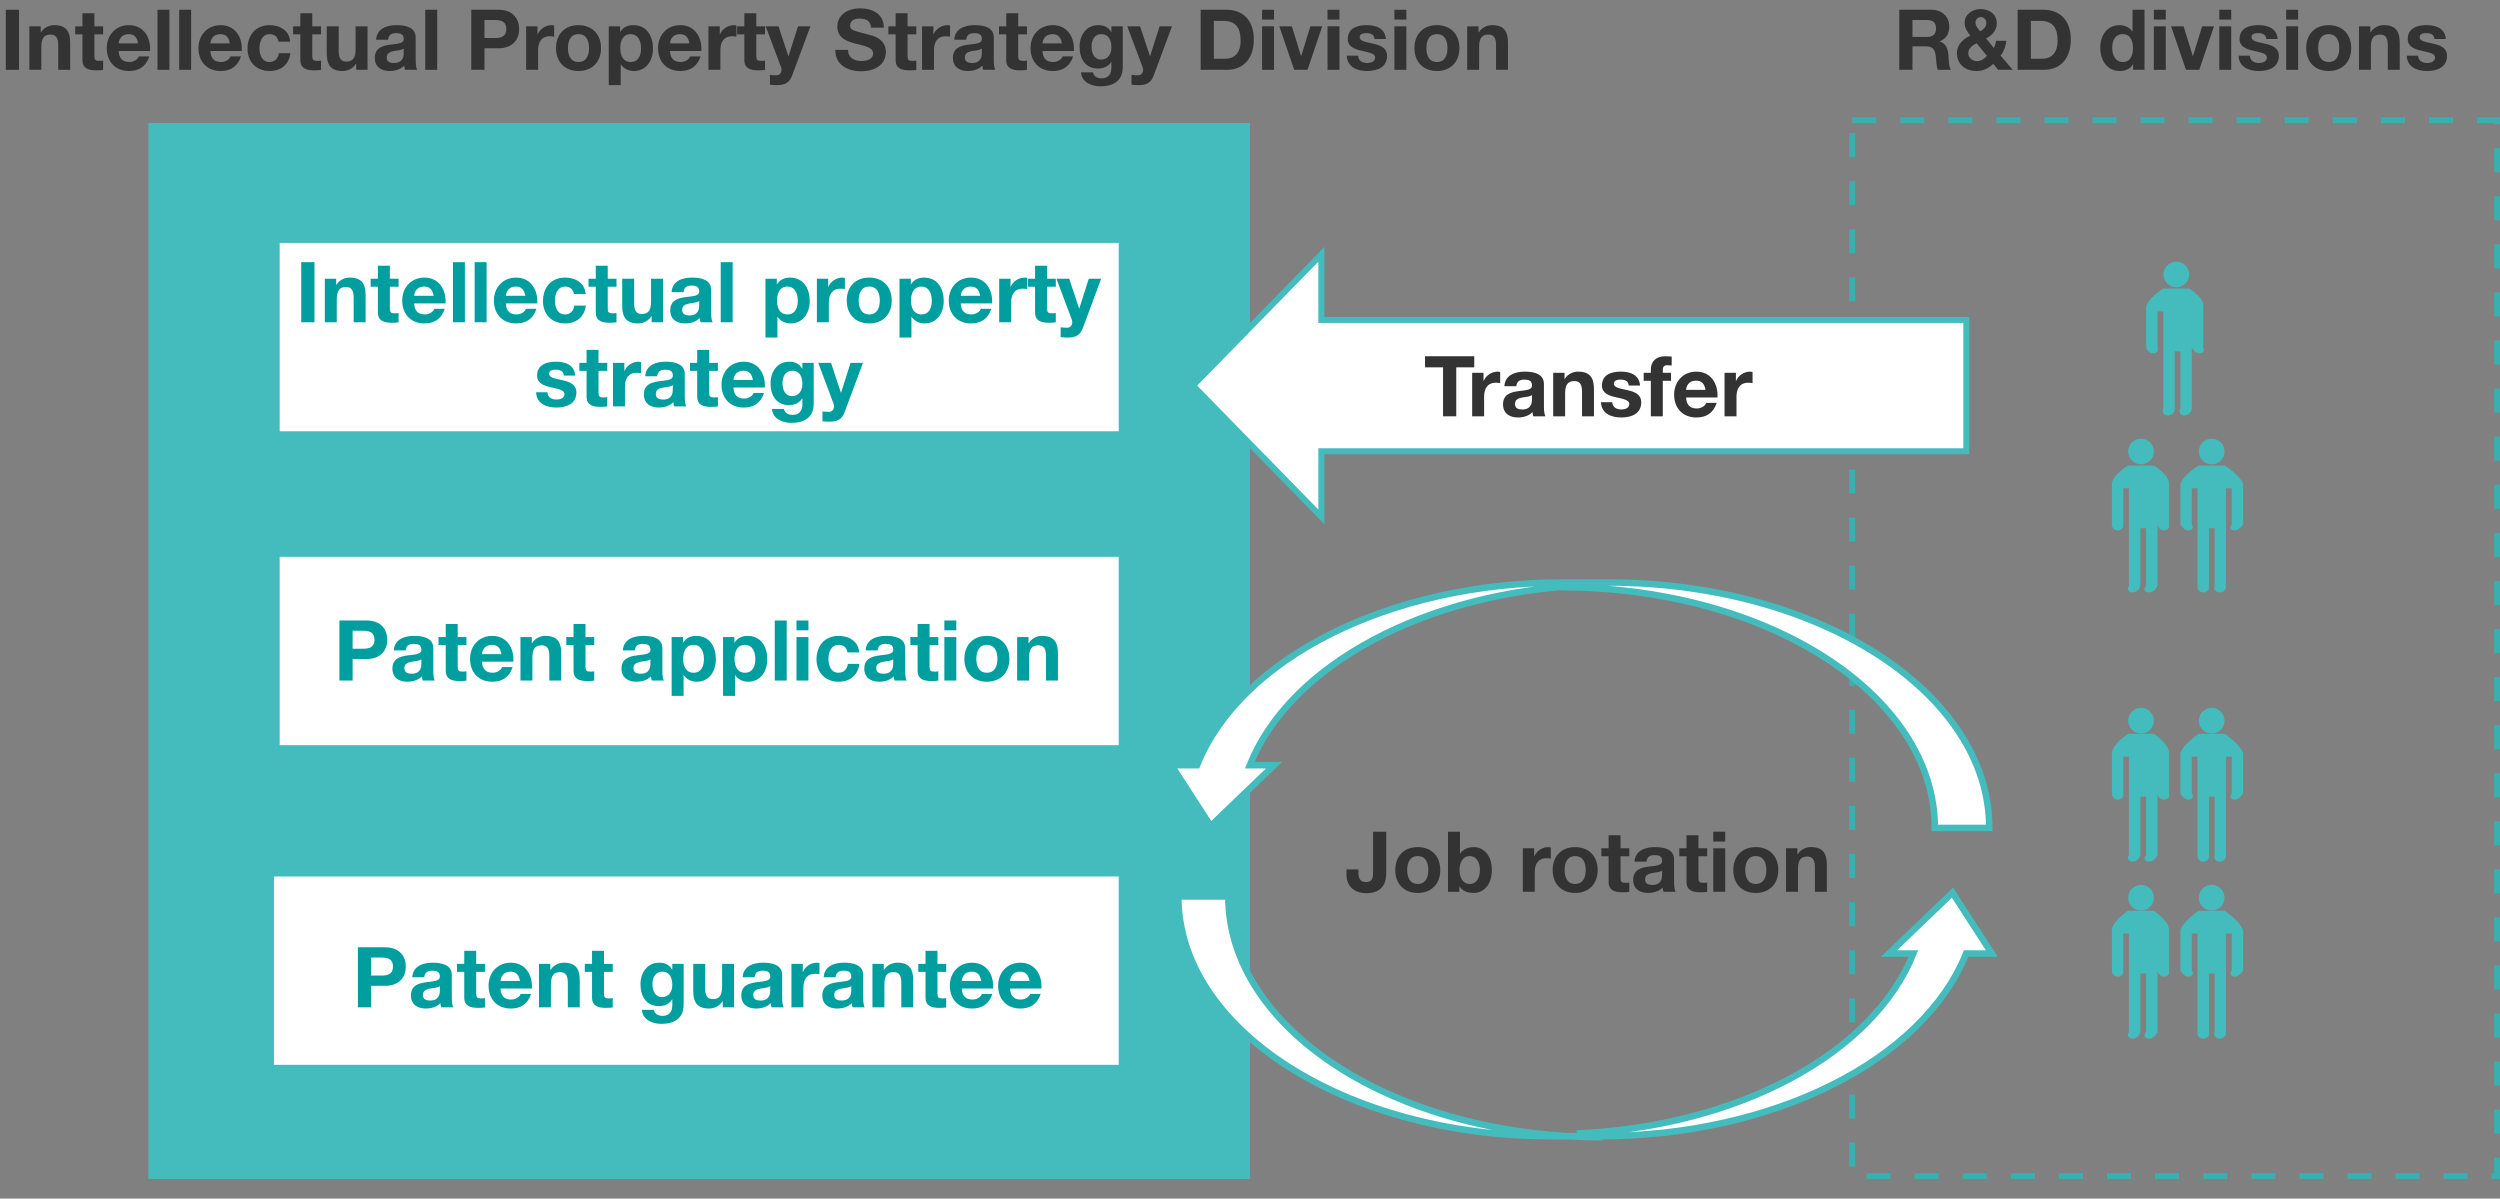 <?xml version="1.0" encoding="UTF-8"?>
<svg xmlns="http://www.w3.org/2000/svg" width="438" height="210" version="1.1" viewBox="0 0 438 210">
  <rect x="0" y="0" width="438" height="210" fill="#808080" stroke="none"/>
  <!-- Generator: Adobe Illustrator 28.7.1, SVG Export Plug-In . SVG Version: 1.2.0 Build 142)  -->
  <g>
    <g id="_主要素" data-name="主要素">
      <rect x="26" y="21.557" width="193" height="185" fill="#44bbbd"/>
      <rect x="324.5" y="21.057" width="113" height="185" fill="none" stroke="#39afaf" stroke-dasharray="4.211 4.211" stroke-miterlimit="8" stroke-width="1.053"/>
      <rect x="48" y="153.557" width="148" height="33" fill="#fff"/>
      <path d="M273.475,102.878c36.183,0,65.505,18.884,65.505,42.179h9.539c0-23.748-29.893-43-66.78-43h-7.87c-30.224,0-56.602,13.161-64.152,32h-4.502l6.894,10.667,11.114-10.667h-4.264c7.046-17.594,30.805-30.302,58.968-31.538" fill="#fff" stroke="#44bbbd" stroke-miterlimit="8" stroke-width="1.146"/>
      <path d="M280.706,199.235c-36.183,0-65.505-18.884-65.505-42.179h-8.762c0,23.196,29.197,42,65.227,42h8.647c30.224,0,56.602-13.161,64.152-32h4.502s-6.894-10.667-6.894-10.667l-11.114,10.667h4.264c-7.046,17.594-30.805,30.302-58.968,31.538" fill="#fff" stroke="#44bbbd" stroke-miterlimit="8" stroke-width="1.146"/>
      <rect x="49" y="42.557" width="147" height="33" fill="#fff"/>
      <rect x="49" y="97.557" width="147" height="33" fill="#fff"/>
      <polygon points="344.5 79.057 231.5 79.057 231.5 90.557 209.011 67.557 231.5 44.557 231.5 56.057 344.5 56.057 344.5 79.057" fill="#fff" stroke="#44bbbd" stroke-miterlimit="8" stroke-width="1.053"/>
      <g>
        <path d="M1.017,1.709h2.314v10.524H1.017V1.709Z" fill="#333"/>
        <path d="M5.144,4.613h1.99v1.061h.044c.531-.854,1.444-1.268,2.329-1.268,2.226,0,2.786,1.253,2.786,3.14v4.688h-2.093v-4.304c0-1.253-.368-1.872-1.341-1.872-1.135,0-1.621.634-1.621,2.182v3.994h-2.093v-7.62Z" fill="#333"/>
        <path d="M16.538,4.613h1.533v1.399h-1.533v3.773c0,.708.177.885.884.885.221,0,.428-.015.648-.059v1.636c-.354.059-.811.074-1.223.074-1.282,0-2.403-.295-2.403-1.813v-4.496h-1.268v-1.399h1.268v-2.285h2.093v2.285Z" fill="#333"/>
        <path d="M20.797,8.932c.059,1.326.708,1.931,1.872,1.931.84,0,1.518-.516,1.651-.987h1.842c-.589,1.798-1.842,2.564-3.567,2.564-2.403,0-3.892-1.65-3.892-4.009,0-2.285,1.577-4.024,3.892-4.024,2.594,0,3.847,2.182,3.7,4.525h-5.498ZM24.202,7.606c-.191-1.062-.648-1.622-1.666-1.622-1.327,0-1.71,1.032-1.739,1.622h3.405Z" fill="#333"/>
        <path d="M27.591,1.709h2.093v10.524h-2.093V1.709Z" fill="#333"/>
        <path d="M31.394,1.709h2.093v10.524h-2.093V1.709Z" fill="#333"/>
        <path d="M36.862,8.932c.059,1.326.708,1.931,1.872,1.931.84,0,1.518-.516,1.651-.987h1.842c-.589,1.798-1.842,2.564-3.567,2.564-2.403,0-3.892-1.65-3.892-4.009,0-2.285,1.577-4.024,3.892-4.024,2.594,0,3.847,2.182,3.7,4.525h-5.498ZM40.267,7.606c-.191-1.062-.648-1.622-1.666-1.622-1.327,0-1.71,1.032-1.739,1.622h3.405Z" fill="#333"/>
        <path d="M48.787,7.296c-.133-.855-.678-1.312-1.548-1.312-1.341,0-1.783,1.356-1.783,2.477,0,1.091.427,2.402,1.739,2.402.973,0,1.533-.619,1.666-1.548h2.02c-.266,2.02-1.666,3.125-3.67,3.125-2.299,0-3.847-1.621-3.847-3.906,0-2.373,1.415-4.127,3.892-4.127,1.798,0,3.449.943,3.582,2.89h-2.049Z" fill="#333"/>
        <path d="M54.711,4.613h1.533v1.399h-1.533v3.773c0,.708.177.885.884.885.221,0,.428-.015.648-.059v1.636c-.354.059-.811.074-1.223.074-1.282,0-2.403-.295-2.403-1.813v-4.496h-1.268v-1.399h1.268v-2.285h2.093v2.285Z" fill="#333"/>
        <path d="M64.395,12.234h-1.99v-1.062h-.044c-.531.855-1.444,1.268-2.329,1.268-2.226,0-2.786-1.253-2.786-3.14v-4.687h2.093v4.304c0,1.253.368,1.872,1.341,1.872,1.135,0,1.621-.634,1.621-2.182v-3.994h2.093v7.62Z" fill="#333"/>
        <path d="M65.898,6.956c.118-1.96,1.872-2.55,3.582-2.55,1.518,0,3.346.339,3.346,2.167v3.965c0,.693.074,1.386.266,1.695h-2.123c-.073-.236-.132-.486-.147-.737-.664.693-1.636.943-2.565.943-1.444,0-2.594-.722-2.594-2.284,0-1.725,1.297-2.138,2.594-2.314,1.282-.191,2.477-.147,2.477-1.002,0-.899-.619-1.032-1.356-1.032-.796,0-1.312.324-1.385,1.149h-2.093ZM70.733,8.504c-.354.31-1.091.324-1.74.442-.648.133-1.238.354-1.238,1.12,0,.781.604.973,1.282.973,1.636,0,1.695-1.297,1.695-1.754v-.781Z" fill="#333"/>
        <path d="M74.506,1.709h2.093v10.524h-2.093V1.709Z" fill="#333"/>
        <path d="M82.568,1.709h4.746c2.624,0,3.641,1.666,3.641,3.376s-1.017,3.375-3.641,3.375h-2.432v3.773h-2.314V1.709ZM84.882,6.662h1.798c1.076,0,2.034-.236,2.034-1.577s-.958-1.578-2.034-1.578h-1.798v3.155Z" fill="#333"/>
        <path d="M92.178,4.613h1.99v1.415h.03c.383-.959,1.415-1.622,2.432-1.622.147,0,.324.029.457.074v1.945c-.192-.044-.501-.073-.752-.073-1.533,0-2.063,1.105-2.063,2.446v3.435h-2.093v-7.62Z" fill="#333"/>
        <path d="M101.346,4.406c2.403,0,3.95,1.592,3.95,4.024,0,2.417-1.547,4.009-3.95,4.009-2.388,0-3.936-1.592-3.936-4.009,0-2.433,1.548-4.024,3.936-4.024ZM101.346,10.862c1.43,0,1.857-1.223,1.857-2.432,0-1.224-.428-2.447-1.857-2.447-1.415,0-1.842,1.224-1.842,2.447,0,1.209.427,2.432,1.842,2.432Z" fill="#333"/>
        <path d="M106.651,4.613h1.99v.973h.03c.501-.811,1.327-1.18,2.27-1.18,2.388,0,3.464,1.931,3.464,4.098,0,2.034-1.12,3.936-3.346,3.936-.914,0-1.784-.397-2.285-1.149h-.029v3.626h-2.093V4.613ZM112.312,8.445c0-1.209-.486-2.462-1.828-2.462-1.371,0-1.813,1.224-1.813,2.462s.472,2.417,1.828,2.417c1.371,0,1.813-1.179,1.813-2.417Z" fill="#333"/>
        <path d="M117.382,8.932c.059,1.326.708,1.931,1.872,1.931.84,0,1.518-.516,1.651-.987h1.842c-.589,1.798-1.842,2.564-3.567,2.564-2.403,0-3.892-1.65-3.892-4.009,0-2.285,1.577-4.024,3.892-4.024,2.594,0,3.847,2.182,3.7,4.525h-5.498ZM120.787,7.606c-.191-1.062-.648-1.622-1.666-1.622-1.327,0-1.71,1.032-1.739,1.622h3.405Z" fill="#333"/>
        <path d="M124.117,4.613h1.99v1.415h.03c.383-.959,1.415-1.622,2.432-1.622.147,0,.324.029.457.074v1.945c-.192-.044-.501-.073-.752-.073-1.533,0-2.063,1.105-2.063,2.446v3.435h-2.093v-7.62Z" fill="#333"/>
        <path d="M132.504,4.613h1.533v1.399h-1.533v3.773c0,.708.177.885.884.885.221,0,.428-.015.648-.059v1.636c-.354.059-.811.074-1.223.074-1.283,0-2.403-.295-2.403-1.813v-4.496h-1.268v-1.399h1.268v-2.285h2.093v2.285Z" fill="#333"/>
        <path d="M138.798,13.192c-.457,1.224-1.179,1.725-2.624,1.725-.428,0-.855-.029-1.283-.073v-1.725c.398.029.811.088,1.224.073.722-.073.958-.825.722-1.43l-2.683-7.148h2.24l1.725,5.218h.03l1.666-5.218h2.167l-3.184,8.578Z" fill="#333"/>
        <path d="M148.584,8.74c0,1.4,1.091,1.945,2.329,1.945.811,0,2.049-.235,2.049-1.312,0-1.135-1.577-1.327-3.125-1.739-1.562-.413-3.14-1.018-3.14-2.992,0-2.152,2.034-3.185,3.936-3.185,2.196,0,4.216.959,4.216,3.391h-2.241c-.074-1.268-.973-1.592-2.078-1.592-.737,0-1.592.31-1.592,1.193,0,.812.501.914,3.14,1.593.767.191,3.125.678,3.125,3.065,0,1.931-1.518,3.376-4.378,3.376-2.329,0-4.51-1.15-4.48-3.744h2.24Z" fill="#333"/>
        <path d="M159.005,4.613h1.533v1.399h-1.533v3.773c0,.708.177.885.884.885.221,0,.428-.015.648-.059v1.636c-.354.059-.811.074-1.223.074-1.283,0-2.403-.295-2.403-1.813v-4.496h-1.268v-1.399h1.268v-2.285h2.093v2.285Z" fill="#333"/>
        <path d="M161.54,4.613h1.99v1.415h.03c.383-.959,1.415-1.622,2.432-1.622.147,0,.324.029.457.074v1.945c-.192-.044-.501-.073-.752-.073-1.533,0-2.063,1.105-2.063,2.446v3.435h-2.093v-7.62Z" fill="#333"/>
        <path d="M167.185,6.956c.118-1.96,1.872-2.55,3.582-2.55,1.518,0,3.346.339,3.346,2.167v3.965c0,.693.074,1.386.265,1.695h-2.122c-.074-.236-.133-.486-.147-.737-.664.693-1.636.943-2.565.943-1.444,0-2.594-.722-2.594-2.284,0-1.725,1.297-2.138,2.594-2.314,1.282-.191,2.476-.147,2.476-1.002,0-.899-.619-1.032-1.356-1.032-.796,0-1.312.324-1.385,1.149h-2.093ZM172.019,8.504c-.354.31-1.09.324-1.739.442-.648.133-1.238.354-1.238,1.12,0,.781.604.973,1.282.973,1.636,0,1.695-1.297,1.695-1.754v-.781Z" fill="#333"/>
        <path d="M178.387,4.613h1.533v1.399h-1.533v3.773c0,.708.177.885.884.885.221,0,.428-.015.648-.059v1.636c-.354.059-.811.074-1.223.074-1.283,0-2.403-.295-2.403-1.813v-4.496h-1.268v-1.399h1.268v-2.285h2.093v2.285Z" fill="#333"/>
        <path d="M182.646,8.932c.059,1.326.708,1.931,1.872,1.931.84,0,1.518-.516,1.651-.987h1.842c-.589,1.798-1.842,2.564-3.567,2.564-2.403,0-3.892-1.65-3.892-4.009,0-2.285,1.578-4.024,3.892-4.024,2.594,0,3.847,2.182,3.7,4.525h-5.498ZM186.051,7.606c-.191-1.062-.648-1.622-1.666-1.622-1.327,0-1.71,1.032-1.739,1.622h3.405Z" fill="#333"/>
        <path d="M196.707,11.747c0,1.253-.442,3.375-3.95,3.375-1.503,0-3.257-.707-3.361-2.446h2.079c.191.781.825,1.046,1.562,1.046,1.164,0,1.695-.796,1.68-1.887v-1.002h-.029c-.457.796-1.371,1.18-2.285,1.18-2.285,0-3.258-1.739-3.258-3.833,0-1.975,1.135-3.773,3.272-3.773,1.002,0,1.769.339,2.27,1.224h.029v-1.017h1.99v7.134ZM194.717,8.327c0-1.238-.427-2.344-1.784-2.344-1.179,0-1.695,1.032-1.695,2.167,0,1.091.413,2.285,1.695,2.285,1.194,0,1.784-1.018,1.784-2.108Z" fill="#333"/>
        <path d="M202.146,13.192c-.457,1.224-1.179,1.725-2.624,1.725-.428,0-.855-.029-1.283-.073v-1.725c.398.029.811.088,1.224.073.722-.073.958-.825.722-1.43l-2.683-7.148h2.24l1.725,5.218h.03l1.666-5.218h2.167l-3.184,8.578Z" fill="#333"/>
        <path d="M210.355,1.709h4.54c2.727,0,4.775,1.71,4.775,5.203,0,3.052-1.562,5.321-4.775,5.321h-4.54V1.709ZM212.669,10.288h2.064c1.341,0,2.624-.826,2.624-3.154,0-2.123-.737-3.479-3.037-3.479h-1.651v6.634Z" fill="#333"/>
        <path d="M223.208,3.434h-2.093v-1.725h2.093v1.725ZM221.115,4.613h2.093v7.62h-2.093v-7.62Z" fill="#333"/>
        <path d="M229.075,12.234h-2.329l-2.609-7.62h2.196l1.606,5.203h.03l1.606-5.203h2.079l-2.58,7.62Z" fill="#333"/>
        <path d="M234.675,3.434h-2.093v-1.725h2.093v1.725ZM232.582,4.613h2.093v7.62h-2.093v-7.62Z" fill="#333"/>
        <path d="M237.947,9.757c.015.914.781,1.282,1.606,1.282.604,0,1.371-.235,1.371-.973,0-.634-.87-.854-2.374-1.179-1.208-.266-2.417-.693-2.417-2.034,0-1.946,1.68-2.447,3.316-2.447,1.666,0,3.199.561,3.361,2.433h-1.99c-.059-.811-.678-1.032-1.43-1.032-.472,0-1.165.089-1.165.708,0,.751,1.179.854,2.373,1.135,1.224.28,2.417.722,2.417,2.137,0,2.005-1.739,2.653-3.479,2.653-1.769,0-3.493-.663-3.582-2.683h1.99Z" fill="#333"/>
        <path d="M246.392,3.434h-2.093v-1.725h2.093v1.725ZM244.299,4.613h2.093v7.62h-2.093v-7.62Z" fill="#333"/>
        <path d="M251.743,4.406c2.403,0,3.95,1.592,3.95,4.024,0,2.417-1.547,4.009-3.95,4.009-2.388,0-3.936-1.592-3.936-4.009,0-2.433,1.548-4.024,3.936-4.024ZM251.743,10.862c1.43,0,1.857-1.223,1.857-2.432,0-1.224-.428-2.447-1.857-2.447-1.415,0-1.842,1.224-1.842,2.447,0,1.209.427,2.432,1.842,2.432Z" fill="#333"/>
        <path d="M257.049,4.613h1.99v1.061h.044c.531-.854,1.444-1.268,2.329-1.268,2.226,0,2.786,1.253,2.786,3.14v4.688h-2.093v-4.304c0-1.253-.368-1.872-1.341-1.872-1.135,0-1.621.634-1.621,2.182v3.994h-2.093v-7.62Z" fill="#333"/>
      </g>
      <g>
        <path d="M252.822,64.358h-3.155v-1.945h8.623v1.945h-3.154v8.579h-2.314v-8.579Z" fill="#333"/>
        <path d="M257.921,65.317h1.99v1.415h.03c.383-.959,1.415-1.622,2.432-1.622.147,0,.324.029.457.074v1.945c-.192-.044-.501-.073-.752-.073-1.533,0-2.063,1.105-2.063,2.446v3.435h-2.093v-7.62Z" fill="#333"/>
        <path d="M263.567,67.659c.118-1.96,1.872-2.55,3.582-2.55,1.518,0,3.346.339,3.346,2.167v3.965c0,.693.074,1.386.266,1.695h-2.123c-.073-.236-.132-.486-.147-.737-.664.693-1.636.943-2.565.943-1.444,0-2.594-.722-2.594-2.284,0-1.725,1.297-2.138,2.594-2.314,1.282-.191,2.477-.147,2.477-1.002,0-.899-.619-1.032-1.356-1.032-.796,0-1.312.324-1.385,1.149h-2.093ZM268.402,69.207c-.354.31-1.091.324-1.74.442-.648.133-1.238.354-1.238,1.12,0,.781.604.973,1.282.973,1.636,0,1.695-1.297,1.695-1.754v-.781Z" fill="#333"/>
        <path d="M272.115,65.317h1.99v1.061h.044c.531-.854,1.444-1.268,2.329-1.268,2.226,0,2.786,1.253,2.786,3.14v4.688h-2.093v-4.304c0-1.253-.368-1.872-1.341-1.872-1.135,0-1.621.634-1.621,2.182v3.994h-2.093v-7.62Z" fill="#333"/>
        <path d="M282.477,70.46c.015.914.781,1.282,1.606,1.282.604,0,1.371-.235,1.371-.973,0-.634-.87-.854-2.374-1.179-1.208-.266-2.417-.693-2.417-2.034,0-1.946,1.68-2.447,3.316-2.447,1.666,0,3.199.561,3.361,2.433h-1.99c-.059-.811-.678-1.032-1.43-1.032-.472,0-1.165.089-1.165.708,0,.751,1.179.854,2.374,1.135,1.223.28,2.417.722,2.417,2.137,0,2.005-1.739,2.653-3.479,2.653-1.769,0-3.493-.663-3.582-2.683h1.99Z" fill="#333"/>
        <path d="M289.227,66.716h-1.253v-1.399h1.253v-.59c0-1.342.84-2.314,2.55-2.314.369,0,.752.044,1.105.059v1.562c-.25-.029-.501-.044-.766-.044-.56,0-.796.236-.796.87v.457h1.444v1.399h-1.444v6.221h-2.093v-6.221Z" fill="#333"/>
        <path d="M295.403,69.635c.059,1.326.708,1.931,1.872,1.931.84,0,1.518-.516,1.651-.987h1.842c-.589,1.798-1.842,2.564-3.567,2.564-2.403,0-3.892-1.65-3.892-4.009,0-2.285,1.578-4.024,3.892-4.024,2.594,0,3.847,2.182,3.7,4.525h-5.498ZM298.808,68.309c-.191-1.062-.648-1.622-1.666-1.622-1.327,0-1.71,1.032-1.739,1.622h3.405Z" fill="#333"/>
        <path d="M302.139,65.317h1.99v1.415h.03c.383-.959,1.415-1.622,2.432-1.622.147,0,.324.029.457.074v1.945c-.192-.044-.501-.073-.752-.073-1.533,0-2.063,1.105-2.063,2.446v3.435h-2.093v-7.62Z" fill="#333"/>
      </g>
      <g>
        <path d="M242.873,152.923c0,1.356-.368,3.567-3.508,3.567-1.754,0-3.464-.958-3.464-3.258v-.914h2.093v.472c0,1.018.25,1.754,1.341,1.754,1.224,0,1.224-.987,1.224-1.725v-7.104h2.314v7.208Z" fill="#333"/>
        <path d="M248.385,148.412c2.403,0,3.95,1.592,3.95,4.024,0,2.417-1.547,4.009-3.95,4.009-2.388,0-3.936-1.592-3.936-4.009,0-2.433,1.548-4.024,3.936-4.024ZM248.385,154.868c1.43,0,1.857-1.223,1.857-2.432,0-1.224-.428-2.447-1.857-2.447-1.415,0-1.842,1.224-1.842,2.447,0,1.209.427,2.432,1.842,2.432Z" fill="#333"/>
        <path d="M253.691,145.715h2.093v3.832h.029c.516-.781,1.459-1.135,2.403-1.135,1.518,0,3.154,1.224,3.154,4.01,0,2.801-1.636,4.023-3.154,4.023-1.121,0-2.049-.339-2.506-1.179h-.03v.973h-1.99v-10.524ZM257.495,149.989c-1.238,0-1.784,1.165-1.784,2.447,0,1.268.545,2.432,1.784,2.432s1.783-1.164,1.783-2.432c0-1.282-.545-2.447-1.783-2.447Z" fill="#333"/>
        <path d="M266.794,148.619h1.99v1.415h.03c.383-.959,1.415-1.622,2.432-1.622.147,0,.324.029.457.074v1.945c-.192-.044-.501-.073-.752-.073-1.533,0-2.063,1.105-2.063,2.446v3.435h-2.093v-7.62Z" fill="#333"/>
        <path d="M275.962,148.412c2.403,0,3.95,1.592,3.95,4.024,0,2.417-1.547,4.009-3.95,4.009-2.388,0-3.936-1.592-3.936-4.009,0-2.433,1.548-4.024,3.936-4.024ZM275.962,154.868c1.43,0,1.857-1.223,1.857-2.432,0-1.224-.428-2.447-1.857-2.447-1.415,0-1.842,1.224-1.842,2.447,0,1.209.427,2.432,1.842,2.432Z" fill="#333"/>
        <path d="M283.921,148.619h1.533v1.399h-1.533v3.773c0,.708.177.885.884.885.221,0,.428-.015.648-.059v1.636c-.354.059-.811.074-1.223.074-1.282,0-2.403-.295-2.403-1.813v-4.496h-1.268v-1.399h1.268v-2.285h2.093v2.285Z" fill="#333"/>
        <path d="M286.368,150.962c.118-1.96,1.872-2.55,3.582-2.55,1.518,0,3.346.339,3.346,2.167v3.965c0,.693.074,1.386.265,1.695h-2.122c-.074-.236-.133-.486-.147-.737-.664.693-1.636.943-2.565.943-1.444,0-2.594-.722-2.594-2.284,0-1.725,1.297-2.138,2.594-2.314,1.282-.191,2.476-.147,2.476-1.002,0-.899-.619-1.032-1.356-1.032-.796,0-1.312.324-1.385,1.149h-2.093ZM291.203,152.51c-.354.31-1.09.324-1.739.442-.648.133-1.238.354-1.238,1.12,0,.781.604.973,1.282.973,1.636,0,1.695-1.297,1.695-1.754v-.781Z" fill="#333"/>
        <path d="M297.57,148.619h1.533v1.399h-1.533v3.773c0,.708.177.885.884.885.221,0,.428-.015.648-.059v1.636c-.354.059-.811.074-1.223.074-1.282,0-2.403-.295-2.403-1.813v-4.496h-1.268v-1.399h1.268v-2.285h2.093v2.285Z" fill="#333"/>
        <path d="M302.256,147.44h-2.093v-1.725h2.093v1.725ZM300.164,148.619h2.093v7.62h-2.093v-7.62Z" fill="#333"/>
        <path d="M307.607,148.412c2.403,0,3.95,1.592,3.95,4.024,0,2.417-1.547,4.009-3.95,4.009-2.388,0-3.936-1.592-3.936-4.009,0-2.433,1.548-4.024,3.936-4.024ZM307.607,154.868c1.43,0,1.857-1.223,1.857-2.432,0-1.224-.428-2.447-1.857-2.447-1.415,0-1.842,1.224-1.842,2.447,0,1.209.427,2.432,1.842,2.432Z" fill="#333"/>
        <path d="M312.913,148.619h1.99v1.061h.044c.531-.854,1.444-1.268,2.329-1.268,2.226,0,2.786,1.253,2.786,3.14v4.688h-2.093v-4.304c0-1.253-.368-1.872-1.341-1.872-1.135,0-1.621.634-1.621,2.182v3.994h-2.093v-7.62Z" fill="#333"/>
      </g>
      <g>
        <path d="M59.465,108.707h4.746c2.624,0,3.641,1.666,3.641,3.376s-1.017,3.375-3.641,3.375h-2.432v3.773h-2.314v-10.524ZM61.779,113.66h1.798c1.076,0,2.034-.236,2.034-1.577s-.958-1.578-2.034-1.578h-1.798v3.155Z" fill="#009e9f"/>
        <path d="M68.986,113.954c.118-1.96,1.872-2.55,3.582-2.55,1.518,0,3.346.339,3.346,2.167v3.965c0,.693.074,1.386.265,1.695h-2.122c-.074-.236-.133-.486-.147-.737-.664.693-1.636.943-2.565.943-1.444,0-2.594-.722-2.594-2.284,0-1.725,1.297-2.138,2.594-2.314,1.282-.191,2.476-.147,2.476-1.002,0-.899-.619-1.032-1.356-1.032-.796,0-1.312.324-1.385,1.149h-2.093ZM73.821,115.502c-.354.31-1.09.324-1.739.442-.648.133-1.238.354-1.238,1.12,0,.781.604.973,1.282.973,1.636,0,1.695-1.297,1.695-1.754v-.781Z" fill="#009e9f"/>
        <path d="M80.188,111.611h1.533v1.399h-1.533v3.773c0,.708.177.885.884.885.221,0,.428-.015.648-.059v1.636c-.354.059-.811.074-1.223.074-1.282,0-2.403-.295-2.403-1.813v-4.496h-1.268v-1.399h1.268v-2.285h2.093v2.285Z" fill="#009e9f"/>
        <path d="M84.447,115.93c.059,1.326.708,1.931,1.872,1.931.84,0,1.518-.516,1.651-.987h1.842c-.589,1.798-1.842,2.564-3.567,2.564-2.403,0-3.892-1.65-3.892-4.009,0-2.285,1.577-4.024,3.892-4.024,2.594,0,3.847,2.182,3.7,4.525h-5.498ZM87.852,114.604c-.191-1.062-.648-1.622-1.666-1.622-1.327,0-1.71,1.032-1.739,1.622h3.405Z" fill="#009e9f"/>
        <path d="M91.183,111.611h1.99v1.061h.044c.531-.854,1.444-1.268,2.329-1.268,2.226,0,2.786,1.253,2.786,3.14v4.688h-2.093v-4.304c0-1.253-.368-1.872-1.341-1.872-1.135,0-1.621.634-1.621,2.182v3.994h-2.093v-7.62Z" fill="#009e9f"/>
        <path d="M102.577,111.611h1.533v1.399h-1.533v3.773c0,.708.177.885.884.885.221,0,.428-.015.648-.059v1.636c-.354.059-.811.074-1.223.074-1.282,0-2.403-.295-2.403-1.813v-4.496h-1.268v-1.399h1.268v-2.285h2.093v2.285Z" fill="#009e9f"/>
        <path d="M109.121,113.954c.118-1.96,1.872-2.55,3.582-2.55,1.518,0,3.346.339,3.346,2.167v3.965c0,.693.074,1.386.266,1.695h-2.123c-.073-.236-.132-.486-.147-.737-.664.693-1.636.943-2.565.943-1.444,0-2.594-.722-2.594-2.284,0-1.725,1.297-2.138,2.594-2.314,1.282-.191,2.477-.147,2.477-1.002,0-.899-.619-1.032-1.356-1.032-.796,0-1.312.324-1.385,1.149h-2.093ZM113.956,115.502c-.354.31-1.091.324-1.74.442-.648.133-1.238.354-1.238,1.12,0,.781.604.973,1.282.973,1.636,0,1.695-1.297,1.695-1.754v-.781Z" fill="#009e9f"/>
        <path d="M117.669,111.611h1.99v.973h.03c.501-.811,1.327-1.18,2.27-1.18,2.388,0,3.464,1.931,3.464,4.098,0,2.034-1.12,3.936-3.346,3.936-.914,0-1.784-.397-2.285-1.149h-.029v3.626h-2.093v-10.303ZM123.329,115.444c0-1.209-.486-2.462-1.828-2.462-1.371,0-1.813,1.224-1.813,2.462s.472,2.417,1.828,2.417c1.371,0,1.813-1.179,1.813-2.417Z" fill="#009e9f"/>
        <path d="M126.675,111.611h1.99v.973h.03c.501-.811,1.327-1.18,2.27-1.18,2.388,0,3.464,1.931,3.464,4.098,0,2.034-1.12,3.936-3.346,3.936-.914,0-1.784-.397-2.285-1.149h-.029v3.626h-2.093v-10.303ZM132.335,115.444c0-1.209-.486-2.462-1.828-2.462-1.371,0-1.813,1.224-1.813,2.462s.472,2.417,1.828,2.417c1.371,0,1.813-1.179,1.813-2.417Z" fill="#009e9f"/>
        <path d="M135.739,108.707h2.093v10.524h-2.093v-10.524Z" fill="#009e9f"/>
        <path d="M141.635,110.432h-2.093v-1.725h2.093v1.725ZM139.542,111.611h2.093v7.62h-2.093v-7.62Z" fill="#009e9f"/>
        <path d="M148.474,114.294c-.133-.855-.678-1.312-1.548-1.312-1.341,0-1.783,1.356-1.783,2.477,0,1.091.427,2.402,1.739,2.402.973,0,1.533-.619,1.666-1.548h2.02c-.266,2.02-1.666,3.125-3.67,3.125-2.299,0-3.847-1.621-3.847-3.906,0-2.373,1.415-4.127,3.892-4.127,1.798,0,3.449.943,3.582,2.89h-2.049Z" fill="#009e9f"/>
        <path d="M151.657,113.954c.118-1.96,1.872-2.55,3.582-2.55,1.518,0,3.346.339,3.346,2.167v3.965c0,.693.074,1.386.265,1.695h-2.122c-.074-.236-.133-.486-.147-.737-.664.693-1.636.943-2.565.943-1.444,0-2.594-.722-2.594-2.284,0-1.725,1.297-2.138,2.594-2.314,1.282-.191,2.476-.147,2.476-1.002,0-.899-.619-1.032-1.356-1.032-.796,0-1.312.324-1.385,1.149h-2.093ZM156.492,115.502c-.354.31-1.09.324-1.739.442-.648.133-1.238.354-1.238,1.12,0,.781.604.973,1.282.973,1.636,0,1.695-1.297,1.695-1.754v-.781Z" fill="#009e9f"/>
        <path d="M162.859,111.611h1.533v1.399h-1.533v3.773c0,.708.177.885.884.885.221,0,.428-.015.648-.059v1.636c-.354.059-.811.074-1.223.074-1.283,0-2.403-.295-2.403-1.813v-4.496h-1.268v-1.399h1.268v-2.285h2.093v2.285Z" fill="#009e9f"/>
        <path d="M167.546,110.432h-2.093v-1.725h2.093v1.725ZM165.453,111.611h2.093v7.62h-2.093v-7.62Z" fill="#009e9f"/>
        <path d="M172.896,111.404c2.403,0,3.95,1.592,3.95,4.024,0,2.417-1.547,4.009-3.95,4.009-2.388,0-3.936-1.592-3.936-4.009,0-2.433,1.548-4.024,3.936-4.024ZM172.896,117.861c1.43,0,1.857-1.223,1.857-2.432,0-1.224-.428-2.447-1.857-2.447-1.415,0-1.842,1.224-1.842,2.447,0,1.209.427,2.432,1.842,2.432Z" fill="#009e9f"/>
        <path d="M178.202,111.611h1.99v1.061h.044c.531-.854,1.444-1.268,2.329-1.268,2.226,0,2.786,1.253,2.786,3.14v4.688h-2.093v-4.304c0-1.253-.368-1.872-1.341-1.872-1.135,0-1.621.634-1.621,2.182v3.994h-2.093v-7.62Z" fill="#009e9f"/>
      </g>
      <g>
        <path d="M62.708,165.965h4.746c2.624,0,3.641,1.666,3.641,3.376s-1.017,3.375-3.641,3.375h-2.432v3.773h-2.314v-10.524ZM65.021,170.918h1.798c1.076,0,2.034-.236,2.034-1.577s-.958-1.578-2.034-1.578h-1.798v3.155Z" fill="#009e9f"/>
        <path d="M72.229,171.212c.118-1.96,1.872-2.55,3.582-2.55,1.518,0,3.346.339,3.346,2.167v3.965c0,.693.074,1.386.266,1.695h-2.123c-.073-.236-.132-.486-.147-.737-.664.693-1.636.943-2.565.943-1.444,0-2.594-.722-2.594-2.284,0-1.725,1.297-2.138,2.594-2.314,1.282-.191,2.477-.147,2.477-1.002,0-.899-.619-1.032-1.356-1.032-.796,0-1.312.324-1.385,1.149h-2.093ZM77.064,172.76c-.354.31-1.091.324-1.74.442-.648.133-1.238.354-1.238,1.12,0,.781.604.973,1.282.973,1.636,0,1.695-1.297,1.695-1.754v-.781Z" fill="#009e9f"/>
        <path d="M83.431,168.869h1.533v1.399h-1.533v3.773c0,.708.177.885.884.885.221,0,.428-.015.648-.059v1.636c-.354.059-.811.074-1.223.074-1.283,0-2.403-.295-2.403-1.813v-4.496h-1.268v-1.399h1.268v-2.285h2.093v2.285Z" fill="#009e9f"/>
        <path d="M87.69,173.188c.059,1.326.708,1.931,1.872,1.931.84,0,1.518-.516,1.651-.987h1.842c-.589,1.798-1.842,2.564-3.567,2.564-2.403,0-3.892-1.65-3.892-4.009,0-2.285,1.578-4.024,3.892-4.024,2.594,0,3.847,2.182,3.7,4.525h-5.498ZM91.095,171.861c-.191-1.062-.648-1.622-1.666-1.622-1.327,0-1.71,1.032-1.739,1.622h3.405Z" fill="#009e9f"/>
        <path d="M94.426,168.869h1.99v1.061h.044c.531-.854,1.444-1.268,2.329-1.268,2.226,0,2.786,1.253,2.786,3.14v4.688h-2.093v-4.304c0-1.253-.368-1.872-1.341-1.872-1.135,0-1.621.634-1.621,2.182v3.994h-2.093v-7.62Z" fill="#009e9f"/>
        <path d="M105.819,168.869h1.533v1.399h-1.533v3.773c0,.708.177.885.884.885.221,0,.428-.015.648-.059v1.636c-.354.059-.811.074-1.223.074-1.283,0-2.403-.295-2.403-1.813v-4.496h-1.268v-1.399h1.268v-2.285h2.093v2.285Z" fill="#009e9f"/>
        <path d="M119.777,176.003c0,1.253-.442,3.375-3.95,3.375-1.503,0-3.257-.707-3.361-2.446h2.079c.191.781.825,1.046,1.562,1.046,1.164,0,1.695-.796,1.68-1.887v-1.002h-.029c-.457.796-1.371,1.18-2.285,1.18-2.285,0-3.258-1.739-3.258-3.833,0-1.975,1.135-3.773,3.272-3.773,1.002,0,1.769.339,2.27,1.224h.029v-1.017h1.99v7.134ZM117.788,172.583c0-1.238-.427-2.344-1.784-2.344-1.179,0-1.695,1.032-1.695,2.167,0,1.091.413,2.285,1.695,2.285,1.194,0,1.784-1.018,1.784-2.108Z" fill="#009e9f"/>
        <path d="M128.606,176.489h-1.99v-1.062h-.044c-.531.855-1.444,1.268-2.329,1.268-2.226,0-2.786-1.253-2.786-3.14v-4.687h2.093v4.304c0,1.253.368,1.872,1.341,1.872,1.135,0,1.621-.634,1.621-2.182v-3.994h2.093v7.62Z" fill="#009e9f"/>
        <path d="M130.109,171.212c.118-1.96,1.872-2.55,3.582-2.55,1.518,0,3.346.339,3.346,2.167v3.965c0,.693.074,1.386.266,1.695h-2.123c-.073-.236-.132-.486-.147-.737-.664.693-1.636.943-2.565.943-1.444,0-2.594-.722-2.594-2.284,0-1.725,1.297-2.138,2.594-2.314,1.282-.191,2.477-.147,2.477-1.002,0-.899-.619-1.032-1.356-1.032-.796,0-1.312.324-1.385,1.149h-2.093ZM134.944,172.76c-.354.31-1.091.324-1.74.442-.648.133-1.238.354-1.238,1.12,0,.781.604.973,1.282.973,1.636,0,1.695-1.297,1.695-1.754v-.781Z" fill="#009e9f"/>
        <path d="M138.658,168.869h1.99v1.415h.03c.383-.959,1.415-1.622,2.432-1.622.147,0,.324.029.457.074v1.945c-.192-.044-.501-.073-.752-.073-1.533,0-2.063,1.105-2.063,2.446v3.435h-2.093v-7.62Z" fill="#009e9f"/>
        <path d="M144.303,171.212c.118-1.96,1.872-2.55,3.582-2.55,1.518,0,3.346.339,3.346,2.167v3.965c0,.693.074,1.386.265,1.695h-2.122c-.074-.236-.133-.486-.147-.737-.664.693-1.636.943-2.565.943-1.444,0-2.594-.722-2.594-2.284,0-1.725,1.297-2.138,2.594-2.314,1.282-.191,2.476-.147,2.476-1.002,0-.899-.619-1.032-1.356-1.032-.796,0-1.312.324-1.385,1.149h-2.093ZM149.137,172.76c-.354.31-1.09.324-1.739.442-.648.133-1.238.354-1.238,1.12,0,.781.604.973,1.282.973,1.636,0,1.695-1.297,1.695-1.754v-.781Z" fill="#009e9f"/>
        <path d="M152.851,168.869h1.99v1.061h.044c.531-.854,1.444-1.268,2.329-1.268,2.226,0,2.786,1.253,2.786,3.14v4.688h-2.093v-4.304c0-1.253-.368-1.872-1.341-1.872-1.135,0-1.621.634-1.621,2.182v3.994h-2.093v-7.62Z" fill="#009e9f"/>
        <path d="M164.245,168.869h1.533v1.399h-1.533v3.773c0,.708.177.885.884.885.221,0,.428-.015.648-.059v1.636c-.354.059-.811.074-1.223.074-1.282,0-2.403-.295-2.403-1.813v-4.496h-1.268v-1.399h1.268v-2.285h2.093v2.285Z" fill="#009e9f"/>
        <path d="M168.504,173.188c.059,1.326.708,1.931,1.872,1.931.84,0,1.518-.516,1.651-.987h1.842c-.589,1.798-1.842,2.564-3.567,2.564-2.403,0-3.892-1.65-3.892-4.009,0-2.285,1.577-4.024,3.892-4.024,2.594,0,3.847,2.182,3.7,4.525h-5.498ZM171.909,171.861c-.191-1.062-.648-1.622-1.666-1.622-1.327,0-1.71,1.032-1.739,1.622h3.405Z" fill="#009e9f"/>
        <path d="M176.964,173.188c.059,1.326.708,1.931,1.872,1.931.84,0,1.518-.516,1.651-.987h1.842c-.589,1.798-1.842,2.564-3.567,2.564-2.403,0-3.892-1.65-3.892-4.009,0-2.285,1.578-4.024,3.892-4.024,2.594,0,3.847,2.182,3.7,4.525h-5.498ZM180.369,171.861c-.191-1.062-.648-1.622-1.666-1.622-1.327,0-1.71,1.032-1.739,1.622h3.405Z" fill="#009e9f"/>
      </g>
      <g>
        <path d="M52.781,45.934h2.314v10.524h-2.314v-10.524Z" fill="#009e9f"/>
        <path d="M56.908,48.838h1.99v1.061h.044c.531-.854,1.444-1.268,2.329-1.268,2.226,0,2.786,1.253,2.786,3.14v4.688h-2.093v-4.304c0-1.253-.368-1.872-1.341-1.872-1.135,0-1.621.634-1.621,2.182v3.994h-2.093v-7.62Z" fill="#009e9f"/>
        <path d="M68.301,48.838h1.533v1.399h-1.533v3.773c0,.708.177.885.884.885.221,0,.428-.015.648-.059v1.636c-.354.059-.811.074-1.223.074-1.282,0-2.403-.295-2.403-1.813v-4.496h-1.268v-1.399h1.268v-2.285h2.093v2.285Z" fill="#009e9f"/>
        <path d="M72.561,53.156c.059,1.326.708,1.931,1.872,1.931.84,0,1.518-.516,1.651-.987h1.842c-.589,1.798-1.842,2.564-3.567,2.564-2.403,0-3.892-1.65-3.892-4.009,0-2.285,1.577-4.024,3.892-4.024,2.594,0,3.847,2.182,3.7,4.525h-5.498ZM75.965,51.83c-.191-1.062-.648-1.622-1.666-1.622-1.327,0-1.71,1.032-1.739,1.622h3.405Z" fill="#009e9f"/>
        <path d="M79.355,45.934h2.093v10.524h-2.093v-10.524Z" fill="#009e9f"/>
        <path d="M83.158,45.934h2.093v10.524h-2.093v-10.524Z" fill="#009e9f"/>
        <path d="M88.626,53.156c.059,1.326.708,1.931,1.872,1.931.84,0,1.518-.516,1.651-.987h1.842c-.589,1.798-1.842,2.564-3.567,2.564-2.403,0-3.892-1.65-3.892-4.009,0-2.285,1.577-4.024,3.892-4.024,2.594,0,3.847,2.182,3.7,4.525h-5.498ZM92.031,51.83c-.191-1.062-.648-1.622-1.666-1.622-1.327,0-1.71,1.032-1.739,1.622h3.405Z" fill="#009e9f"/>
        <path d="M100.55,51.521c-.133-.855-.678-1.312-1.548-1.312-1.341,0-1.783,1.356-1.783,2.477,0,1.091.427,2.402,1.739,2.402.973,0,1.533-.619,1.666-1.548h2.02c-.266,2.02-1.666,3.125-3.67,3.125-2.299,0-3.847-1.621-3.847-3.906,0-2.373,1.415-4.127,3.892-4.127,1.798,0,3.449.943,3.582,2.89h-2.049Z" fill="#009e9f"/>
        <path d="M106.475,48.838h1.533v1.399h-1.533v3.773c0,.708.177.885.884.885.221,0,.428-.015.648-.059v1.636c-.354.059-.811.074-1.223.074-1.282,0-2.403-.295-2.403-1.813v-4.496h-1.268v-1.399h1.268v-2.285h2.093v2.285Z" fill="#009e9f"/>
        <path d="M116.159,56.458h-1.99v-1.062h-.044c-.531.855-1.444,1.268-2.329,1.268-2.226,0-2.786-1.253-2.786-3.14v-4.687h2.093v4.304c0,1.253.368,1.872,1.341,1.872,1.135,0,1.621-.634,1.621-2.182v-3.994h2.093v7.62Z" fill="#009e9f"/>
        <path d="M117.662,51.181c.118-1.96,1.872-2.55,3.582-2.55,1.518,0,3.346.339,3.346,2.167v3.965c0,.693.074,1.386.266,1.695h-2.123c-.073-.236-.132-.486-.147-.737-.664.693-1.636.943-2.565.943-1.444,0-2.594-.722-2.594-2.284,0-1.725,1.297-2.138,2.594-2.314,1.282-.191,2.477-.147,2.477-1.002,0-.899-.619-1.032-1.356-1.032-.796,0-1.312.324-1.385,1.149h-2.093ZM122.497,52.729c-.354.31-1.091.324-1.74.442-.648.133-1.238.354-1.238,1.12,0,.781.604.973,1.282.973,1.636,0,1.695-1.297,1.695-1.754v-.781Z" fill="#009e9f"/>
        <path d="M126.27,45.934h2.093v10.524h-2.093v-10.524Z" fill="#009e9f"/>
        <path d="M134.11,48.838h1.99v.973h.03c.501-.811,1.327-1.18,2.27-1.18,2.388,0,3.464,1.931,3.464,4.098,0,2.034-1.12,3.936-3.346,3.936-.914,0-1.784-.397-2.285-1.149h-.029v3.626h-2.093v-10.303ZM139.771,52.67c0-1.209-.486-2.462-1.828-2.462-1.371,0-1.813,1.224-1.813,2.462s.472,2.417,1.828,2.417c1.371,0,1.813-1.179,1.813-2.417Z" fill="#009e9f"/>
        <path d="M143.116,48.838h1.99v1.415h.03c.383-.959,1.415-1.622,2.432-1.622.147,0,.324.029.457.074v1.945c-.192-.044-.501-.073-.752-.073-1.533,0-2.063,1.105-2.063,2.446v3.435h-2.093v-7.62Z" fill="#009e9f"/>
        <path d="M152.284,48.631c2.403,0,3.95,1.592,3.95,4.024,0,2.417-1.547,4.009-3.95,4.009-2.388,0-3.936-1.592-3.936-4.009,0-2.433,1.548-4.024,3.936-4.024ZM152.284,55.087c1.43,0,1.857-1.223,1.857-2.432,0-1.224-.428-2.447-1.857-2.447-1.415,0-1.842,1.224-1.842,2.447,0,1.209.427,2.432,1.842,2.432Z" fill="#009e9f"/>
        <path d="M157.59,48.838h1.99v.973h.03c.501-.811,1.327-1.18,2.27-1.18,2.388,0,3.464,1.931,3.464,4.098,0,2.034-1.12,3.936-3.346,3.936-.914,0-1.784-.397-2.285-1.149h-.029v3.626h-2.093v-10.303ZM163.25,52.67c0-1.209-.486-2.462-1.828-2.462-1.371,0-1.813,1.224-1.813,2.462s.472,2.417,1.828,2.417c1.371,0,1.813-1.179,1.813-2.417Z" fill="#009e9f"/>
        <path d="M168.32,53.156c.059,1.326.708,1.931,1.872,1.931.84,0,1.518-.516,1.651-.987h1.842c-.589,1.798-1.842,2.564-3.567,2.564-2.403,0-3.892-1.65-3.892-4.009,0-2.285,1.578-4.024,3.892-4.024,2.594,0,3.847,2.182,3.7,4.525h-5.498ZM171.725,51.83c-.191-1.062-.648-1.622-1.666-1.622-1.327,0-1.71,1.032-1.739,1.622h3.405Z" fill="#009e9f"/>
        <path d="M175.056,48.838h1.99v1.415h.03c.383-.959,1.415-1.622,2.432-1.622.147,0,.324.029.457.074v1.945c-.192-.044-.501-.073-.752-.073-1.533,0-2.063,1.105-2.063,2.446v3.435h-2.093v-7.62Z" fill="#009e9f"/>
        <path d="M183.442,48.838h1.533v1.399h-1.533v3.773c0,.708.177.885.884.885.221,0,.428-.015.648-.059v1.636c-.354.059-.811.074-1.223.074-1.283,0-2.403-.295-2.403-1.813v-4.496h-1.268v-1.399h1.268v-2.285h2.093v2.285Z" fill="#009e9f"/>
        <path d="M189.736,57.416c-.457,1.224-1.179,1.725-2.624,1.725-.428,0-.855-.029-1.283-.073v-1.725c.398.029.811.088,1.224.073.722-.073.958-.825.722-1.43l-2.683-7.148h2.24l1.725,5.218h.03l1.666-5.218h2.167l-3.184,8.578Z" fill="#009e9f"/>
        <path d="M95.915,68.721c.015.914.781,1.282,1.606,1.282.604,0,1.371-.235,1.371-.973,0-.634-.87-.854-2.374-1.179-1.208-.266-2.417-.693-2.417-2.034,0-1.946,1.68-2.447,3.316-2.447,1.666,0,3.199.561,3.361,2.433h-1.99c-.059-.811-.678-1.032-1.43-1.032-.472,0-1.165.089-1.165.708,0,.751,1.179.854,2.373,1.135,1.224.28,2.417.722,2.417,2.137,0,2.005-1.739,2.653-3.479,2.653-1.769,0-3.493-.663-3.582-2.683h1.99Z" fill="#009e9f"/>
        <path d="M104.862,63.577h1.533v1.399h-1.533v3.773c0,.708.177.885.884.885.221,0,.428-.015.648-.059v1.636c-.354.059-.811.074-1.223.074-1.282,0-2.403-.295-2.403-1.813v-4.496h-1.268v-1.399h1.268v-2.285h2.093v2.285Z" fill="#009e9f"/>
        <path d="M107.396,63.577h1.99v1.415h.03c.383-.959,1.415-1.622,2.432-1.622.147,0,.324.029.457.074v1.945c-.192-.044-.501-.073-.752-.073-1.533,0-2.063,1.105-2.063,2.446v3.435h-2.093v-7.62Z" fill="#009e9f"/>
        <path d="M113.042,65.92c.118-1.96,1.872-2.55,3.582-2.55,1.518,0,3.346.339,3.346,2.167v3.965c0,.693.074,1.386.266,1.695h-2.123c-.073-.235-.132-.486-.147-.737-.664.693-1.636.943-2.565.943-1.444,0-2.594-.722-2.594-2.284,0-1.725,1.297-2.138,2.594-2.314,1.282-.191,2.477-.147,2.477-1.002,0-.899-.619-1.032-1.356-1.032-.796,0-1.312.324-1.385,1.149h-2.093ZM117.876,67.468c-.354.31-1.091.324-1.74.442-.648.133-1.238.354-1.238,1.12,0,.781.604.973,1.282.973,1.636,0,1.695-1.297,1.695-1.754v-.781Z" fill="#009e9f"/>
        <path d="M124.243,63.577h1.533v1.399h-1.533v3.773c0,.708.177.885.884.885.221,0,.428-.015.648-.059v1.636c-.354.059-.811.074-1.223.074-1.283,0-2.403-.295-2.403-1.813v-4.496h-1.268v-1.399h1.268v-2.285h2.093v2.285Z" fill="#009e9f"/>
        <path d="M128.502,67.896c.059,1.326.708,1.931,1.872,1.931.84,0,1.518-.516,1.651-.987h1.842c-.589,1.798-1.842,2.564-3.567,2.564-2.403,0-3.892-1.65-3.892-4.009,0-2.285,1.578-4.024,3.892-4.024,2.594,0,3.847,2.182,3.7,4.525h-5.498ZM131.907,66.57c-.191-1.062-.648-1.622-1.666-1.622-1.327,0-1.71,1.032-1.739,1.622h3.405Z" fill="#009e9f"/>
        <path d="M142.564,70.711c0,1.253-.442,3.375-3.95,3.375-1.503,0-3.257-.707-3.361-2.446h2.079c.191.781.825,1.046,1.562,1.046,1.164,0,1.695-.796,1.68-1.887v-1.002h-.029c-.457.796-1.371,1.18-2.285,1.18-2.285,0-3.258-1.739-3.258-3.833,0-1.975,1.135-3.773,3.272-3.773,1.002,0,1.769.339,2.27,1.224h.029v-1.017h1.99v7.134ZM140.574,67.291c0-1.238-.427-2.344-1.784-2.344-1.179,0-1.695,1.032-1.695,2.167,0,1.091.413,2.285,1.695,2.285,1.194,0,1.784-1.018,1.784-2.108Z" fill="#009e9f"/>
        <path d="M148.002,72.155c-.457,1.224-1.179,1.725-2.624,1.725-.428,0-.855-.029-1.283-.073v-1.725c.398.029.811.088,1.224.073.722-.073.958-.825.722-1.43l-2.683-7.148h2.24l1.725,5.218h.03l1.666-5.218h2.167l-3.184,8.578Z" fill="#009e9f"/>
      </g>
      <g>
        <path d="M332.752,1.709h5.675c1.887,0,3.081,1.312,3.081,2.904,0,1.237-.501,2.166-1.666,2.638v.029c1.135.295,1.459,1.4,1.533,2.462.044.663.029,1.901.442,2.491h-2.314c-.28-.663-.25-1.681-.369-2.521-.162-1.105-.589-1.592-1.754-1.592h-2.314v4.112h-2.314V1.709ZM335.066,6.47h2.536c1.032,0,1.592-.441,1.592-1.503,0-1.018-.56-1.46-1.592-1.46h-2.536v2.963Z" fill="#333"/>
        <path d="M349.216,11.187c-.84.826-1.769,1.253-2.963,1.253-1.901,0-3.405-1.164-3.405-3.154,0-1.474,1.12-2.476,2.358-3.051-.56-.693-1.002-1.327-1.002-2.24,0-1.46,1.341-2.403,2.742-2.403,1.592,0,2.889.855,2.889,2.521,0,1.224-.811,2.063-1.872,2.624l1.356,1.666c.207-.384.324-.826.383-1.253h1.813c-.103.943-.427,1.856-1.017,2.594l2.137,2.491h-2.564l-.855-1.047ZM346.312,7.59c-.737.325-1.474.885-1.474,1.74,0,.766.708,1.385,1.503,1.385.752,0,1.283-.383,1.769-.929l-1.798-2.196ZM347.049,2.991c-.501,0-.943.384-.943.929,0,.663.428,1.091.826,1.577.589-.383,1.076-.737,1.076-1.503,0-.546-.442-1.003-.958-1.003Z" fill="#333"/>
        <path d="M353.49,1.709h4.54c2.727,0,4.775,1.71,4.775,5.203,0,3.052-1.562,5.321-4.775,5.321h-4.54V1.709ZM355.804,10.288h2.064c1.341,0,2.624-.826,2.624-3.154,0-2.123-.737-3.479-3.037-3.479h-1.651v6.634Z" fill="#333"/>
        <path d="M373.727,11.261h-.029c-.486.825-1.341,1.179-2.314,1.179-2.299,0-3.419-1.975-3.419-4.083,0-2.049,1.135-3.95,3.375-3.95.899,0,1.784.384,2.255,1.135h.029V1.709h2.093v10.524h-1.99v-.973ZM371.899,5.984c-1.371,0-1.842,1.18-1.842,2.433,0,1.193.545,2.446,1.842,2.446,1.386,0,1.798-1.208,1.798-2.461,0-1.238-.442-2.418-1.798-2.418Z" fill="#333"/>
        <path d="M379.446,3.434h-2.093v-1.725h2.093v1.725ZM377.353,4.613h2.093v7.62h-2.093v-7.62Z" fill="#333"/>
        <path d="M385.312,12.234h-2.329l-2.609-7.62h2.196l1.606,5.203h.03l1.606-5.203h2.079l-2.58,7.62Z" fill="#333"/>
        <path d="M390.913,3.434h-2.093v-1.725h2.093v1.725ZM388.819,4.613h2.093v7.62h-2.093v-7.62Z" fill="#333"/>
        <path d="M394.185,9.757c.015.914.781,1.282,1.606,1.282.604,0,1.371-.235,1.371-.973,0-.634-.87-.854-2.374-1.179-1.208-.266-2.417-.693-2.417-2.034,0-1.946,1.68-2.447,3.316-2.447,1.666,0,3.199.561,3.361,2.433h-1.99c-.059-.811-.678-1.032-1.43-1.032-.472,0-1.165.089-1.165.708,0,.751,1.179.854,2.373,1.135,1.224.28,2.417.722,2.417,2.137,0,2.005-1.739,2.653-3.479,2.653-1.769,0-3.493-.663-3.582-2.683h1.99Z" fill="#333"/>
        <path d="M402.63,3.434h-2.093v-1.725h2.093v1.725ZM400.537,4.613h2.093v7.62h-2.093v-7.62Z" fill="#333"/>
        <path d="M407.98,4.406c2.403,0,3.95,1.592,3.95,4.024,0,2.417-1.547,4.009-3.95,4.009-2.388,0-3.936-1.592-3.936-4.009,0-2.433,1.548-4.024,3.936-4.024ZM407.98,10.862c1.43,0,1.857-1.223,1.857-2.432,0-1.224-.428-2.447-1.857-2.447-1.415,0-1.842,1.224-1.842,2.447,0,1.209.427,2.432,1.842,2.432Z" fill="#333"/>
        <path d="M413.286,4.613h1.99v1.061h.044c.531-.854,1.444-1.268,2.329-1.268,2.226,0,2.786,1.253,2.786,3.14v4.688h-2.093v-4.304c0-1.253-.368-1.872-1.341-1.872-1.135,0-1.621.634-1.621,2.182v3.994h-2.093v-7.62Z" fill="#333"/>
        <path d="M423.648,9.757c.015.914.781,1.282,1.606,1.282.604,0,1.371-.235,1.371-.973,0-.634-.87-.854-2.374-1.179-1.208-.266-2.417-.693-2.417-2.034,0-1.946,1.68-2.447,3.316-2.447,1.666,0,3.199.561,3.361,2.433h-1.99c-.059-.811-.678-1.032-1.43-1.032-.472,0-1.165.089-1.165.708,0,.751,1.179.854,2.374,1.135,1.223.28,2.417.722,2.417,2.137,0,2.005-1.739,2.653-3.479,2.653-1.769,0-3.493-.663-3.582-2.683h1.99Z" fill="#333"/>
      </g>
      <g>
        <g>
          <circle cx="375.107" cy="126.268" r="2.253" fill="#44bbbd"/>
          <path d="M377.369,128.557h-4.545s-2.844,1.901-2.824,3.469v7.016c-.015.582.46,1.056,1.042,1.056s1.056-.474.958-1.056v-6.485h1v17.24c-.515.644.009,1.168.653,1.168s1.168-.524,1.347-1.168v-10.24h1v10.24c-.643.644-.119,1.168.525,1.168s1.168-.524,1.475-1.168v-17.24h0v6.485c.08.582.554,1.056,1.136,1.056s1.056-.474.864-1.056v-7.007c.213-1.569-2.631-3.478-2.631-3.478Z" fill="#44bbbd"/>
        </g>
        <g>
          <circle cx="387.486" cy="126.268" r="2.253" fill="#44bbbd"/>
          <path d="M389.748,128.557h-4.545s-2.844,1.901-3.203,3.469v7.016c.365.582.839,1.056,1.421,1.056s1.056-.474.579-1.056v-6.485h1v17.24c-.136.644.388,1.168,1.032,1.168s1.168-.524.968-1.168v-10.24h1v10.24c-.264.644.261,1.168.905,1.168s1.168-.524,1.095-1.168v-17.24h1v6.485c-.541.582-.067,1.056.516,1.056s1.056-.474,1.484-1.056v-7.007c-.408-1.569-3.252-3.478-3.252-3.478Z" fill="#44bbbd"/>
        </g>
        <g>
          <circle cx="375.107" cy="157.279" r="2.253" fill="#44bbbd"/>
          <path d="M377.369,159.557h-4.545s-2.844,1.913-2.824,3.48v7.016c-.015.582.46,1.056,1.042,1.056s1.056-.474.958-1.056v-6.496h1v17.251c-.515.644.009,1.168.653,1.168s1.168-.524,1.347-1.168v-10.251h1v10.251c-.643.644-.119,1.168.525,1.168s1.168-.524,1.475-1.168v-17.251h0v6.496c.08.582.554,1.056,1.136,1.056s1.056-.474.864-1.056v-7.007c.213-1.569-2.631-3.49-2.631-3.49Z" fill="#44bbbd"/>
        </g>
        <g>
          <circle cx="387.486" cy="157.279" r="2.253" fill="#44bbbd"/>
          <path d="M389.748,159.557h-4.545s-2.844,1.913-3.203,3.48v7.016c.365.582.839,1.056,1.421,1.056s1.056-.474.579-1.056v-6.496h1v17.251c-.136.644.388,1.168,1.032,1.168s1.168-.524.968-1.168v-10.251h1v10.251c-.264.644.261,1.168.905,1.168s1.168-.524,1.095-1.168v-17.251h1v6.496c-.541.582-.067,1.056.516,1.056s1.056-.474,1.484-1.056v-7.007c-.408-1.569-3.252-3.49-3.252-3.49Z" fill="#44bbbd"/>
        </g>
      </g>
      <g>
        <g>
          <circle cx="381.297" cy="48.091" r="2.253" fill="#44bbbd"/>
          <path d="M383.559,50.557h-4.545s-2.844,1.725-3.014,3.292v7.016c.175.582.649,1.056,1.232,1.056s1.056-.474.768-1.056v-6.308h1v17.063c-.326.644.198,1.168.843,1.168s1.168-.524,1.157-1.168v-10.063h1v10.063c-.453.644.071,1.168.715,1.168s1.168-.524,1.285-1.168v-17.063h0v6.308c.269.582.744,1.056,1.326,1.056s1.056-.474.674-1.056v-7.007c.402-1.569-2.441-3.302-2.441-3.302Z" fill="#44bbbd"/>
        </g>
        <g>
          <circle cx="375.107" cy="79.102" r="2.253" fill="#44bbbd"/>
          <path d="M377.369,81.557h-4.545s-2.844,1.736-2.824,3.303v7.016c-.015.582.46,1.056,1.042,1.056s1.056-.474.958-1.056v-6.32h1v17.075c-.515.644.009,1.168.653,1.168s1.168-.524,1.347-1.168v-10.075h1v10.075c-.643.644-.119,1.168.525,1.168s1.168-.524,1.475-1.168v-17.075h0v6.32c.08.582.554,1.056,1.136,1.056s1.056-.474.864-1.056v-7.007c.213-1.569-2.631-3.313-2.631-3.313Z" fill="#44bbbd"/>
        </g>
        <g>
          <circle cx="387.486" cy="79.102" r="2.253" fill="#44bbbd"/>
          <path d="M389.748,81.557h-4.545s-2.844,1.736-3.203,3.303v7.016c.365.582.839,1.056,1.421,1.056s1.056-.474.579-1.056v-6.32h1v17.075c-.136.644.388,1.168,1.032,1.168s1.168-.524.968-1.168v-10.075h1v10.075c-.264.644.261,1.168.905,1.168s1.168-.524,1.095-1.168v-17.075h1v6.32c-.541.582-.067,1.056.516,1.056s1.056-.474,1.484-1.056v-7.007c-.408-1.569-3.252-3.313-3.252-3.313Z" fill="#44bbbd"/>
        </g>
      </g>
    </g>
  </g>
</svg>